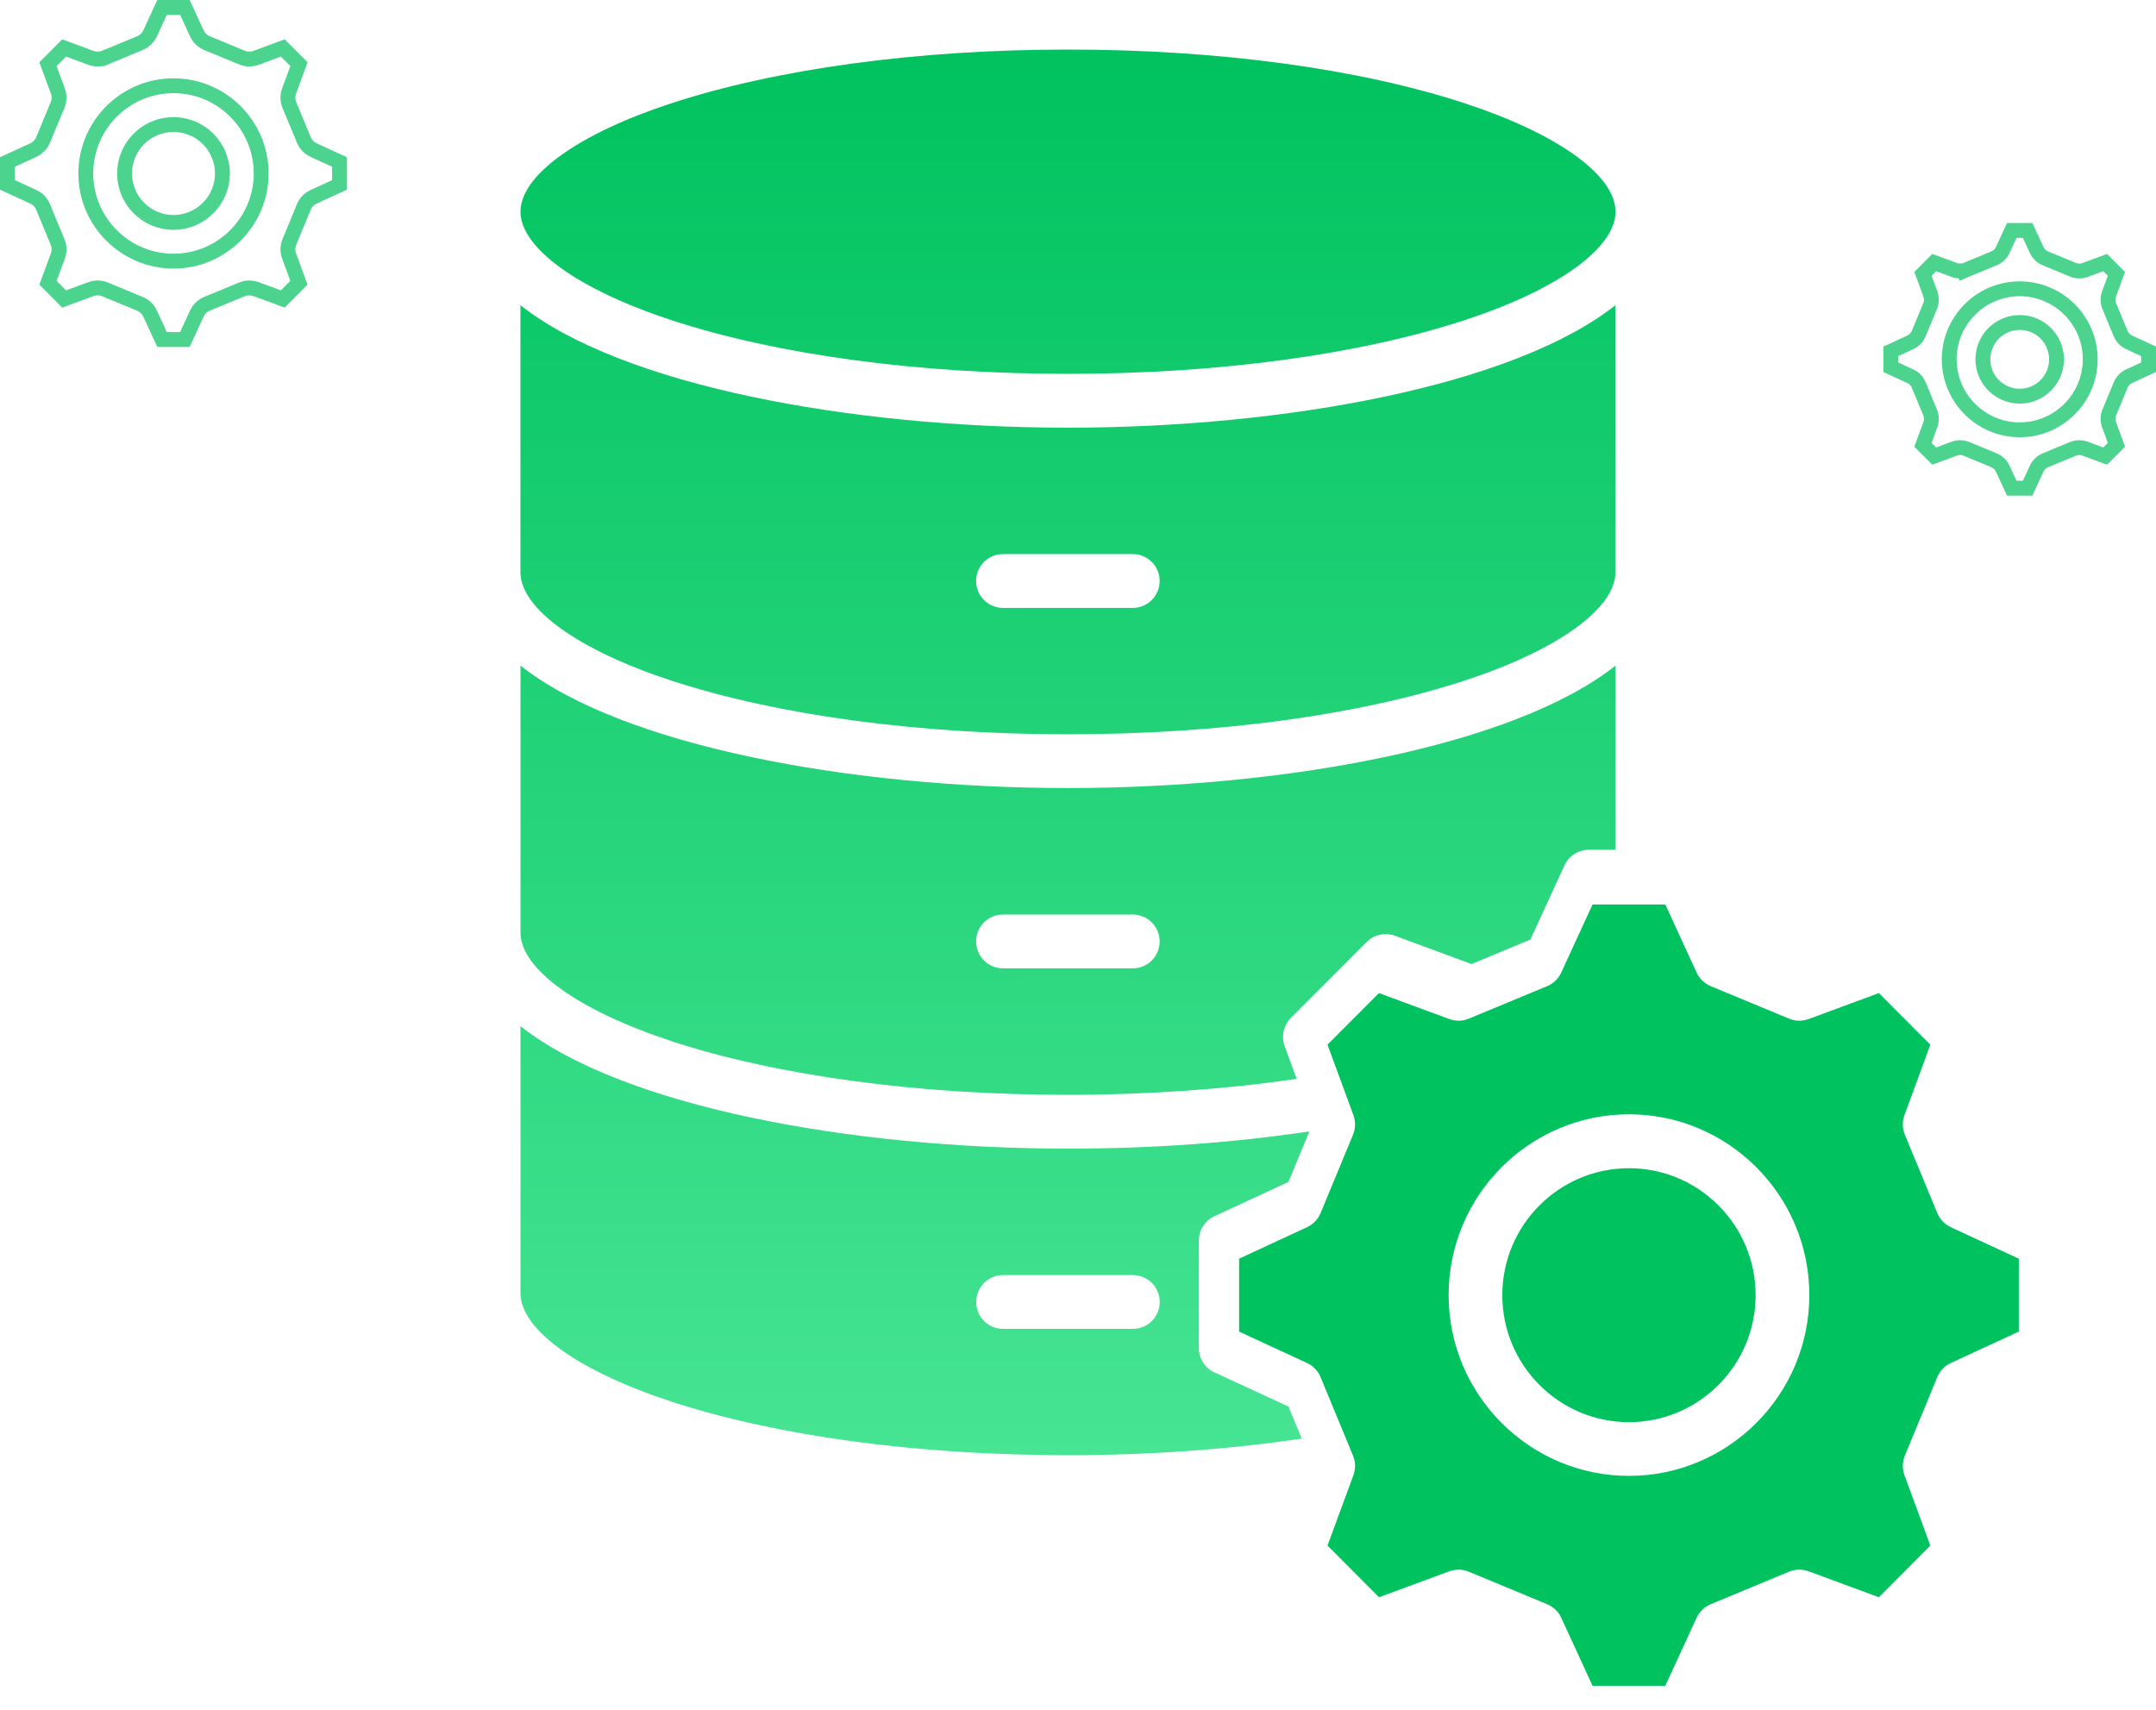 <svg width="87" height="69" viewBox="0 0 87 69" fill="none" xmlns="http://www.w3.org/2000/svg">
<path d="M27.044 42.001C31.317 43.406 37.013 44.183 43.092 44.183C46.272 44.183 49.435 43.96 52.322 43.538L51.84 42.223C51.695 41.827 51.791 41.379 52.09 41.079L55.148 38.015C55.447 37.715 55.893 37.618 56.289 37.763L59.378 38.904L61.754 37.918L63.13 34.924C63.306 34.538 63.692 34.293 64.113 34.293H65.19V26.862C61.108 30.094 51.894 31.802 43.095 31.802C34.296 31.802 25.086 30.094 21.003 26.862V37.635C21.003 39.098 23.318 40.77 27.047 41.998L27.044 42.001ZM40.472 36.906H45.712C46.31 36.906 46.795 37.393 46.795 37.992C46.795 38.592 46.31 39.078 45.712 39.078H40.472C39.874 39.078 39.388 38.592 39.388 37.992C39.388 37.393 39.874 36.906 40.472 36.906ZM49.007 55.387C48.621 55.21 48.377 54.823 48.377 54.401V50.067C48.377 49.645 48.621 49.258 49.007 49.081L51.993 47.695L52.836 45.658C49.772 46.119 46.502 46.354 43.095 46.354C34.296 46.354 25.086 44.643 21.003 41.411V52.187C21.003 53.65 23.317 55.322 27.047 56.547C31.316 57.952 37.015 58.725 43.095 58.725C46.364 58.725 49.595 58.493 52.527 58.055L51.993 56.763L49.007 55.383L49.007 55.387ZM45.715 53.627H40.475C39.877 53.627 39.392 53.141 39.392 52.541C39.392 51.942 39.877 51.456 40.475 51.456H45.715C46.313 51.456 46.798 51.942 46.798 52.541C46.798 53.141 46.313 53.627 45.715 53.627ZM21.003 8.542C21.003 7.079 23.318 5.409 27.047 4.182C31.32 2.777 37.019 2 43.095 2C49.171 2 54.874 2.773 59.147 4.182C62.872 5.409 65.19 7.079 65.19 8.542C65.19 10.005 62.876 11.677 59.147 12.905C54.874 14.31 49.175 15.087 43.095 15.087C37.016 15.087 31.319 14.313 27.047 12.905C23.321 11.677 21.003 10.005 21.003 8.542ZM27.044 27.451C31.317 28.857 37.016 29.633 43.092 29.633C49.168 29.633 54.871 28.86 59.143 27.451C62.869 26.224 65.187 24.554 65.187 23.091V12.316C61.105 15.548 51.891 17.259 43.092 17.259C34.293 17.259 25.083 15.548 21 12.316V23.091C21 24.554 23.315 26.224 27.044 27.451ZM40.472 22.36H45.712C46.31 22.36 46.795 22.846 46.795 23.446C46.795 24.045 46.31 24.532 45.712 24.532H40.472C39.874 24.532 39.388 24.045 39.388 23.446C39.388 22.846 39.874 22.36 40.472 22.36Z" fill="url(#paint0_linear_3813_5729)"/>
<path d="M70.844 52.268C70.844 55.094 68.552 57.392 65.733 57.392C62.914 57.392 60.622 55.094 60.622 52.268C60.622 49.442 62.914 47.144 65.733 47.144C68.552 47.144 70.844 49.442 70.844 52.268ZM78.174 48.955L76.866 45.794C76.76 45.542 76.756 45.259 76.85 45.001L77.894 42.159L75.818 40.077L72.982 41.124C72.725 41.218 72.445 41.215 72.191 41.108L69.031 39.797C68.781 39.69 68.575 39.497 68.462 39.249L67.199 36.5H64.264L63 39.249C62.885 39.497 62.682 39.694 62.431 39.797L59.271 41.108C59.02 41.215 58.738 41.218 58.48 41.124L55.645 40.077L53.568 42.159L54.613 45.001C54.706 45.259 54.703 45.539 54.597 45.794L53.289 48.955C53.183 49.206 52.99 49.409 52.742 49.525L50 50.795V53.737L52.742 55.004C52.99 55.12 53.186 55.323 53.289 55.574L54.597 58.742C54.703 58.993 54.706 59.277 54.613 59.534L53.568 62.373L55.645 64.458L58.48 63.411C58.738 63.318 59.017 63.321 59.271 63.427L62.431 64.739C62.682 64.845 62.888 65.038 63 65.287L64.264 68.032H67.199L68.462 65.287C68.578 65.038 68.781 64.842 69.031 64.739L72.191 63.427C72.442 63.321 72.725 63.318 72.982 63.411L75.818 64.458L77.894 62.373L76.85 59.534C76.756 59.277 76.76 58.996 76.866 58.742L78.174 55.574C78.28 55.323 78.473 55.116 78.72 55.004L81.463 53.737V50.795L78.72 49.525C78.473 49.409 78.28 49.206 78.174 48.955ZM65.733 59.56C61.721 59.56 58.455 56.286 58.455 52.264C58.455 48.242 61.721 44.968 65.733 44.968C69.745 44.968 73.011 48.242 73.011 52.264C73.011 56.286 69.745 59.56 65.733 59.56Z" fill="#00C25F"/>
<path d="M81.82 9.3L82.182 10.082V10.083C82.254 10.242 82.384 10.362 82.537 10.427H82.539L83.643 10.884V10.885C83.803 10.952 83.98 10.953 84.138 10.896L84.139 10.895L84.949 10.595L85.403 11.05L85.106 11.862V11.863C85.049 12.02 85.048 12.197 85.115 12.356V12.357L85.573 13.46L85.574 13.462C85.64 13.617 85.76 13.743 85.914 13.815L85.915 13.816L86.7 14.178V14.821L85.917 15.182C85.758 15.254 85.639 15.384 85.574 15.537L85.573 15.539L85.115 16.645C85.049 16.805 85.048 16.98 85.106 17.138V17.14L85.404 17.95L84.949 18.405L84.139 18.106L84.138 18.105L84.016 18.074C83.892 18.054 83.763 18.066 83.644 18.116L82.54 18.573C82.381 18.639 82.254 18.762 82.183 18.915V18.917L81.82 19.7H81.18L80.817 18.918H80.818C80.746 18.759 80.616 18.64 80.463 18.575L80.461 18.574L79.356 18.116H79.356C79.195 18.05 79.02 18.048 78.862 18.105L78.861 18.106L78.05 18.405L77.595 17.95L77.894 17.14V17.138C77.951 16.98 77.951 16.804 77.884 16.644L77.427 15.54H77.428C77.362 15.381 77.239 15.255 77.086 15.184L77.084 15.183L76.3 14.821V14.178L77.085 13.816L77.086 13.815C77.24 13.743 77.36 13.617 77.426 13.462L77.427 13.46L77.884 12.356C77.95 12.196 77.952 12.021 77.894 11.863V11.862L77.596 11.05L78.05 10.595L78.861 10.895L78.862 10.896C79.019 10.952 79.195 10.951 79.356 10.884L79.356 10.885L80.459 10.427L80.46 10.428C80.619 10.362 80.746 10.239 80.817 10.086V10.084L81.18 9.3H81.82ZM81.501 11.654C79.933 11.654 78.656 12.931 78.656 14.499C78.656 16.068 79.933 17.345 81.501 17.345C83.069 17.345 84.346 16.067 84.346 14.499C84.346 12.931 83.069 11.655 81.501 11.654ZM81.501 13.014C82.321 13.014 82.987 13.681 82.987 14.501C82.987 15.321 82.321 15.988 81.501 15.988C80.681 15.988 80.014 15.321 80.014 14.501C80.014 13.681 80.681 13.014 81.501 13.014Z" stroke="#00C25F" stroke-opacity="0.7" stroke-width="0.6"/>
<path d="M7.461 0.3L7.942 1.346V1.345C8.025 1.527 8.175 1.665 8.352 1.74L8.354 1.741L9.759 2.322V2.323C9.944 2.4 10.146 2.401 10.329 2.335H10.33L11.411 1.935L12.065 2.589L11.666 3.671L11.665 3.672C11.599 3.854 11.6 4.059 11.678 4.243V4.242L12.26 5.645L12.261 5.646C12.336 5.825 12.474 5.971 12.652 6.055L12.654 6.056L13.7 6.538V7.461L12.655 7.942C12.473 8.025 12.335 8.175 12.261 8.352L12.26 8.354L11.678 9.76C11.601 9.944 11.599 10.146 11.665 10.329L11.666 10.331L12.063 11.411L11.411 12.065L10.33 11.667L10.329 11.666L10.188 11.63C10.093 11.614 9.995 11.615 9.899 11.635L9.758 11.679L8.354 12.26C8.171 12.335 8.026 12.478 7.943 12.654L7.942 12.655L7.461 13.7H6.539L6.057 12.655C5.973 12.474 5.825 12.336 5.648 12.262L5.646 12.261L4.24 11.679H4.241C4.056 11.601 3.854 11.6 3.671 11.666L3.67 11.667L2.588 12.065L1.936 11.411L2.334 10.331L2.335 10.329C2.401 10.147 2.4 9.942 2.322 9.758H2.32L1.74 8.354H1.741C1.666 8.171 1.524 8.026 1.348 7.943H1.346L0.3 7.461V6.538L1.346 6.056L1.348 6.055C1.526 5.971 1.664 5.825 1.739 5.646L1.74 5.645L2.322 4.242C2.399 4.057 2.401 3.855 2.335 3.672L2.334 3.671L1.935 2.589L2.588 1.935L3.67 2.335H3.671C3.852 2.401 4.055 2.399 4.239 2.322L4.24 2.323L5.646 1.74C5.828 1.665 5.974 1.524 6.057 1.348L6.058 1.346L6.539 0.3H7.461ZM7.001 3.46C5.05 3.46 3.462 5.048 3.462 6.999C3.462 8.95 5.05 10.538 7.001 10.538C8.952 10.538 10.539 8.95 10.539 6.999C10.539 5.048 8.952 3.46 7.001 3.46ZM7.001 5.026C8.09 5.026 8.976 5.912 8.976 7.001C8.975 8.09 8.09 8.975 7.001 8.976C5.912 8.976 5.026 8.09 5.026 7.001C5.026 5.912 5.912 5.026 7.001 5.026Z" stroke="#00C25F" stroke-opacity="0.7" stroke-width="0.6"/>
<defs>
<linearGradient id="paint0_linear_3813_5729" x1="43.095" y1="2" x2="43.095" y2="58.725" gradientUnits="userSpaceOnUse">
<stop stop-color="#00C25F"/>
<stop offset="1" stop-color="#46E493"/>
</linearGradient>
</defs>
</svg>
